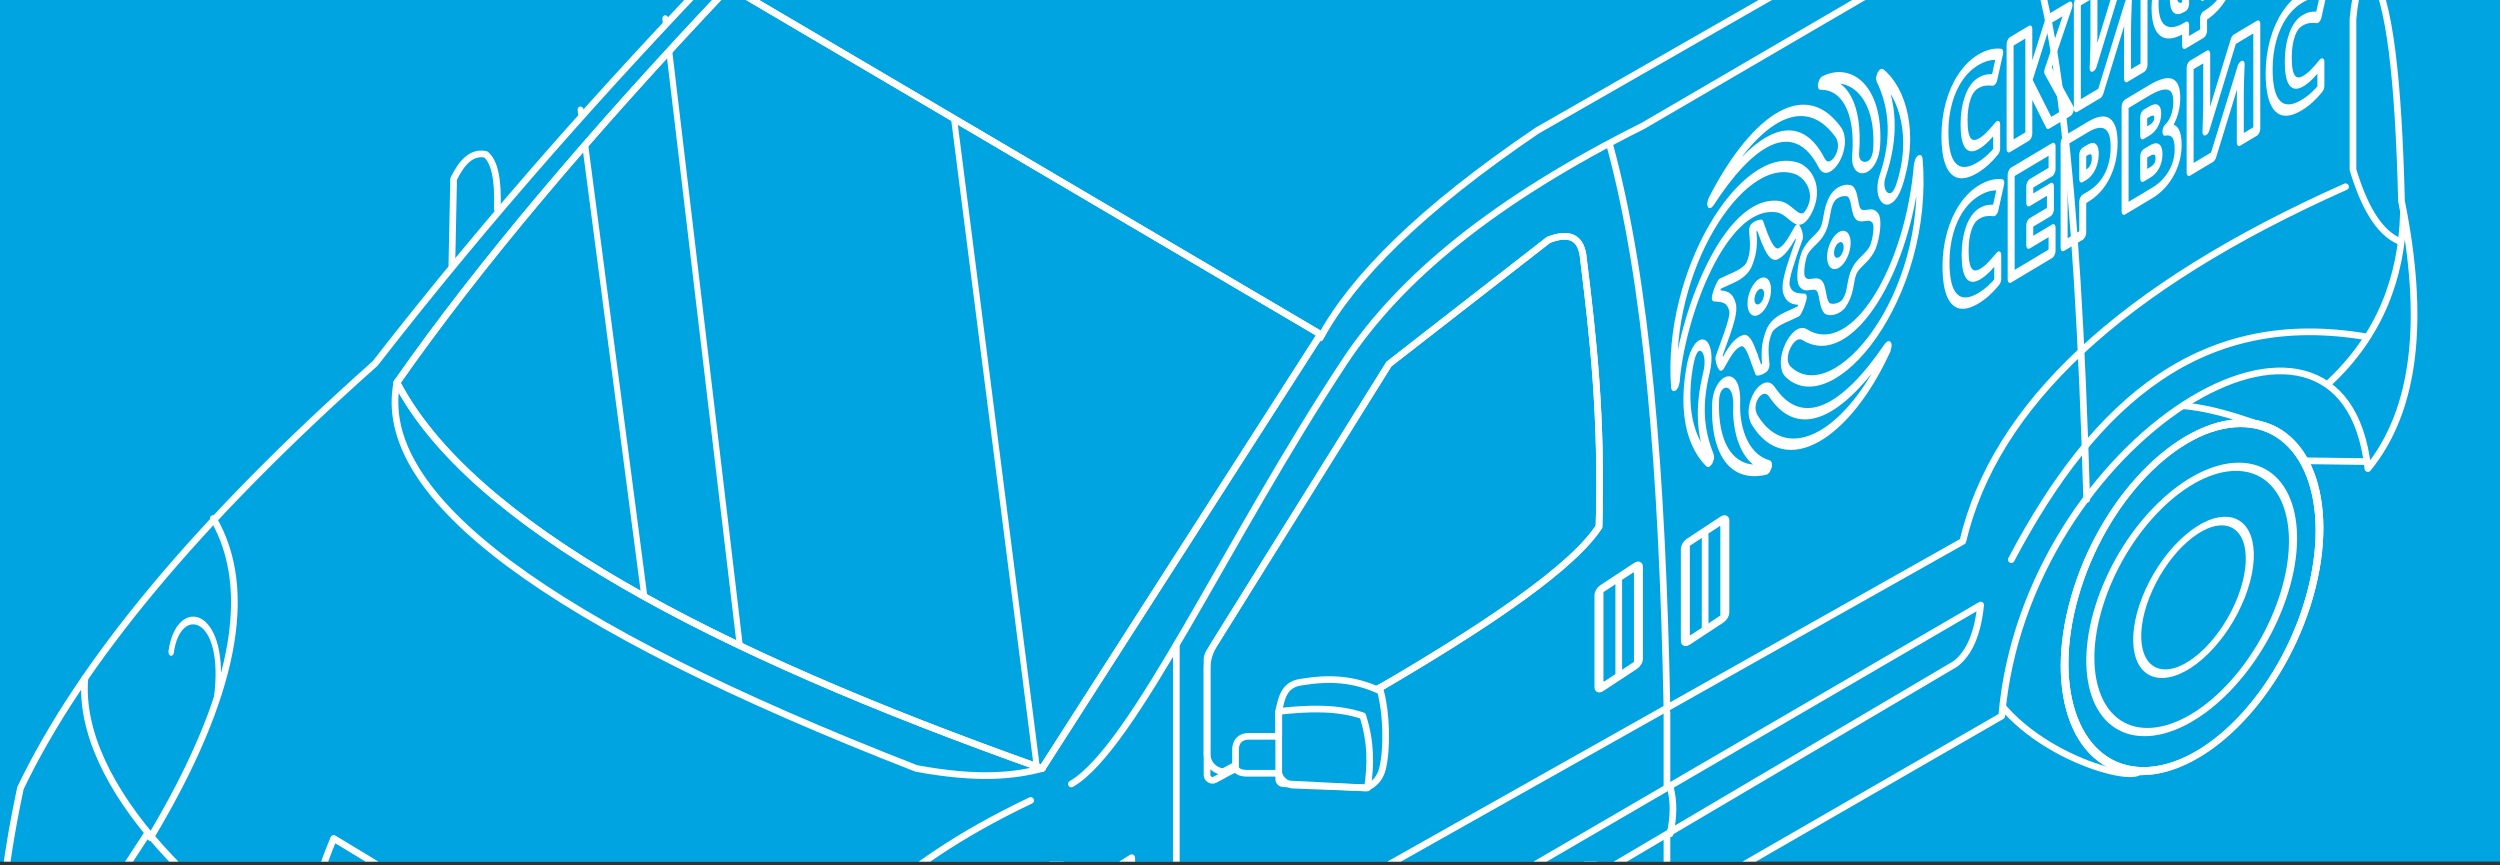 <?xml version="1.0" encoding="UTF-8" standalone="no"?> <svg xmlns="http://www.w3.org/2000/svg" xmlns:xlink="http://www.w3.org/1999/xlink" xmlns:serif="http://www.serif.com/" width="100%" height="100%" viewBox="0 0 1118 387" xml:space="preserve" style="fill-rule:evenodd;clip-rule:evenodd;stroke-linecap:round;stroke-linejoin:round;stroke-miterlimit:1.5;"><rect x="0" y="0" width="1118" height="387" fill="#333333" stroke="none"/> <g transform="matrix(1,0,0,1,0,-3285)"> <g id="Монтажная-область37" serif:id="Монтажная область37" transform="matrix(1,0,0,0.918,-512.299,267.16)"> <rect x="512.299" y="3285.78" width="1118" height="421.356" style="fill:rgb(0,164,225);"></rect> <clipPath id="_clip1"> <rect x="512.299" y="3285.78" width="1118" height="421.356"></rect> </clipPath> <g clip-path="url(#_clip1)"> <g transform="matrix(1.159,0,0,1.159,-112.214,-257.633)"> <g transform="matrix(2.864,0,0,3.118,-2439.79,1574.04)"> <path d="M1359.06,538.386L1341.74,538.158L1222.53,611.93L1196.82,636.803L1177.95,630.374L1145.06,612.332L1330.15,512.79L1354.43,515.118L1361.5,527.673L1359.06,538.386Z" style="fill:none;stroke:white;stroke-width:0.9px;"></path> </g> <g transform="matrix(1.66,0,0,2.872,288.506,624.771)"> <g transform="matrix(1.725,0,0,1.086,-1363.55,229.187)"> <path d="M1166.07,673.365C1163.96,674.779 1147.71,669.707 1144.39,658.604L1160.73,624.219C1171.44,623.252 1174.99,624.05 1182.05,626.449L1166.07,673.365Z" style="fill:rgb(0,164,225);stroke:white;stroke-width:0.9px;"></path> </g> <g transform="matrix(1.712,0,-0.533,1.177,-1001.5,171.641)"> <ellipse cx="1172.57" cy="648.439" rx="15.936" ry="21.641" style="fill:rgb(0,164,225);stroke:white;stroke-width:1px;"></ellipse> </g> <g transform="matrix(1.319,0,-0.491,0.897,-567.998,353.546)"> <ellipse cx="1172.57" cy="648.439" rx="15.936" ry="21.641" style="fill:none;stroke:white;stroke-width:1.34px;"></ellipse> </g> <g transform="matrix(1.712,0,-0.533,1.177,-1001.5,171.641)"> <ellipse cx="1172.57" cy="648.439" rx="15.936" ry="21.641" style="fill:none;stroke:white;stroke-width:1px;"></ellipse> </g> <g transform="matrix(0.696,0,-0.321,0.516,52.701,600.302)"> <ellipse cx="1172.57" cy="648.439" rx="15.936" ry="21.641" style="fill:none;stroke:white;stroke-width:2.44px;"></ellipse> </g> </g> <g transform="matrix(1.66,0,0,2.775,-179.316,977.06)"> <g transform="matrix(3.151,-0.245,0.485,2.476,-3183.84,-234.762)"> <path d="M1111.36,514.485L1111.52,553.993" style="fill:none;stroke:white;stroke-width:0.44px;"></path> </g> <g transform="matrix(3.151,-0.245,0.485,2.476,-3163.75,-236.323)"> <path d="M1111.99,509.598L1111.52,553.993" style="fill:none;stroke:white;stroke-width:0.44px;"></path> </g> <g transform="matrix(3.151,-0.245,0.485,2.476,-3096.04,-225.745)"> <path d="M1111.52,499.496L1111.52,553.993" style="fill:none;stroke:white;stroke-width:0.44px;"></path> </g> </g> <g transform="matrix(1.66,0,0,2.872,-175.834,915.923)"> <g transform="matrix(1.725,0,0,1.086,-1363.55,229.187)"> <path d="M1090.58,524.968C1106.3,504.756 1121.94,487.324 1137.53,471.065C1176.9,442.741 1219.72,417.175 1267.08,395.225C1274.28,393.99 1300.9,408.936 1344.37,437.917C1349.65,443.958 1354.79,453.322 1359.51,472.432C1362.03,475.651 1363.24,486.889 1363.64,503.083C1366.82,518.849 1365.64,531.126 1359.11,539.119C1355.83,508.935 1312.93,535.166 1309.77,572.468L1196.77,637.603C1198.66,596.445 1147.29,633.504 1150.28,663.634C1136.22,671.832 1122.66,670.667 1109.37,664.575L1046.78,626.122L1046.52,621.747C1040.39,617.241 1037.55,606.905 1042.8,582.176C1050.87,565.322 1066.57,546.314 1090.58,524.968ZM1203.62,562.852C1203.02,563.829 1202.69,564.957 1202.69,566.107C1202.69,568.78 1202.69,573.933 1202.69,577.565C1202.69,578.418 1203.14,579.208 1203.88,579.645C1204.61,580.081 1205.52,580.099 1206.27,579.691C1224.44,569.85 1249.94,555.558 1255.51,546.946C1255.93,531.895 1254.69,521.339 1253.41,510.861C1253.17,507.986 1251.57,507.193 1248.71,508.294L1227.2,525.033C1227.2,525.033 1208.1,555.669 1203.62,562.852ZM1138.34,474.143L1217.98,521.029L1180.47,579.528C1135.56,563.605 1103.46,546.547 1093.52,527.524C1104.49,511.842 1119.55,493.983 1138.34,474.143Z" style="fill:rgb(0,164,225);stroke:white;stroke-width:0.9px;"></path> </g> <g transform="matrix(1.725,0,0,1.086,-1363.55,229.187)"> <path d="M1217.94,521.52C1222.35,513.369 1231.53,504.176 1247.18,493.567L1344.48,437.866" style="fill:none;stroke:white;stroke-width:0.9px;"></path> </g> <g transform="matrix(1.082,0,0,0.968,-763.375,252.962)"> <path d="M1140.19,607.994C1141.73,600.026 1152.51,601.865 1149.92,615.154" style="fill:none;stroke:white;stroke-width:1.17px;"></path> </g> <g transform="matrix(1.725,0,0,1.086,-1363.55,229.187)"> <path d="M1311.06,551.389C1322.49,529.687 1336.98,517.619 1358.93,521.369" style="fill:none;stroke:white;stroke-width:0.9px;"></path> </g> <g transform="matrix(1.725,0,0,1.086,-1363.55,229.187)"> <path d="M1202.97,563.896C1202.79,564.191 1202.69,564.53 1202.69,564.877L1202.69,580.399C1202.69,580.656 1202.83,580.894 1203.05,581.025C1203.27,581.157 1203.54,581.163 1203.77,581.041C1222.01,571.199 1249.68,555.961 1255.51,546.946C1255.93,531.895 1254.69,521.339 1253.41,510.861C1253.17,507.986 1251.57,507.193 1248.71,508.294L1227.2,525.033C1227.2,525.033 1205.69,559.54 1202.97,563.896Z" style="fill:none;stroke:white;stroke-width:0.9px;"></path> </g> <g transform="matrix(1.725,0,0,1.086,-1363.55,229.187)"> <path d="M1100.93,511.702L1101.17,500.08C1102.24,497.928 1103.53,496.378 1105.5,496.779C1106.63,497.715 1107.22,500.009 1107.05,504.145" style="fill:none;stroke:white;stroke-width:0.9px;"></path> </g> <g transform="matrix(1.707,0.156,-0.248,1.075,-1200.35,69.764)"> <path d="M1055.52,599.58C1052.58,587.193 1044.73,600.671 1053.81,606.01" style="fill:none;stroke:white;stroke-width:0.9px;"></path> </g> <g transform="matrix(1.725,0,0,1.086,-1363.55,229.187)"> <path d="M1186.26,595.487L1192.54,591.556L1192.61,594.548L1187.58,597.798L1186.26,595.487Z" style="fill:none;stroke:white;stroke-width:0.9px;"></path> </g> <g transform="matrix(1.725,0,0,1.086,-1363.55,229.187)"> <path d="M1208.57,614.798L1306.93,557.511C1306.54,561.351 1305.41,564.004 1303.52,565.443L1215.71,617.263C1212.68,618.176 1210.36,617.198 1208.57,614.798Z" style="fill:none;stroke:white;stroke-width:0.9px;"></path> </g> <g transform="matrix(1.725,0,0,1.086,-1363.55,229.187)"> <path d="M1184.41,581.621C1192.81,576.744 1205.36,548.758 1221.18,524.794C1228.73,513.358 1241.47,502.925 1261.44,492.93L1306.93,466.395C1309.56,464.795 1311.61,464.876 1312.19,465.995C1316.97,475.475 1319.96,499.185 1321.22,543.278" style="fill:none;stroke:white;stroke-width:0.9px;"></path> </g> <g transform="matrix(0.218,-0.082,-6.14418e-06,0.208,499.942,785.782)"> <path d="M2136.46,665.885C2131.74,665.885 2128.05,667.819 2125.41,671.689C2122.76,675.555 2121.44,680.891 2121.44,687.69C2121.44,701.825 2126.82,708.892 2137.57,708.892C2140.82,708.892 2143.97,708.438 2147.01,707.533C2150.06,706.632 2153.12,705.544 2156.21,704.269L2156.21,721.048C2150.08,723.762 2143.14,725.118 2135.41,725.118C2124.32,725.118 2115.82,721.903 2109.91,715.473C2104,709.042 2101.04,699.748 2101.04,687.588C2101.04,679.986 2102.47,673.303 2105.34,667.542C2108.2,661.782 2112.32,657.352 2117.7,654.254C2123.07,651.157 2129.4,649.607 2136.66,649.607C2144.6,649.607 2152.19,651.333 2159.43,654.782L2153.34,670.407C2150.63,669.134 2147.92,668.062 2145.21,667.191C2142.49,666.32 2139.58,665.885 2136.46,665.885ZM1791.91,665.885C1787.18,665.885 1783.5,667.819 1780.85,671.689C1778.21,675.555 1776.88,680.891 1776.88,687.69C1776.88,701.825 1782.26,708.892 1793.01,708.892C1796.26,708.892 1799.41,708.438 1802.46,707.533C1805.5,706.632 1808.57,705.544 1811.65,704.269L1811.65,721.048C1805.52,723.762 1798.59,725.118 1790.85,725.118C1779.77,725.118 1771.26,721.903 1765.35,715.473C1759.44,709.042 1756.49,699.748 1756.49,687.588C1756.49,679.986 1757.92,673.303 1760.78,667.542C1763.64,661.782 1767.76,657.352 1773.14,654.254C1778.52,651.157 1784.84,649.607 1792.11,649.607C1800.05,649.607 1807.63,651.333 1814.87,654.782L1808.79,670.407C1806.08,669.134 1803.36,668.062 1800.65,667.191C1797.93,666.32 1795.02,665.885 1791.91,665.885ZM1869.58,724.113L1825.97,724.113L1825.97,650.661L1869.58,650.661L1869.58,666.587L1845.81,666.587L1845.81,678.144L1867.82,678.144L1867.82,694.071L1845.81,694.071L1845.81,707.938L1869.58,707.938L1869.58,724.113ZM1935.75,674.024C1935.75,682.232 1933.33,688.57 1928.49,693.041C1923.64,697.511 1916.77,699.748 1907.86,699.748L1902.28,699.748L1902.28,724.113L1882.44,724.113L1882.44,650.661L1907.86,650.661C1917.14,650.661 1924.1,652.688 1928.76,656.74C1933.42,660.793 1935.75,666.555 1935.75,674.024ZM1947.45,650.661L1973.07,650.661C1983.05,650.661 1990.47,652.144 1995.31,655.108C2000.14,658.072 2002.57,662.687 2002.57,668.949C2002.57,673.069 2001.51,676.586 1999.4,679.5C1997.29,682.415 1994.51,684.291 1991.06,685.127L1991.06,685.629C1995.62,686.836 1998.92,688.845 2000.96,691.658C2003,694.472 2004.02,698.124 2004.02,702.612C2004.02,709.278 2001.52,714.526 1996.51,718.362C1991.51,722.195 1984.68,724.113 1976.04,724.113L1947.45,724.113L1947.45,650.661ZM2016.79,650.661L2034.47,650.661L2034.47,682.212C2034.47,685.563 2034.2,692.262 2033.67,702.311L2034.07,702.311L2063.36,650.661L2087.88,650.661L2087.88,724.113L2070.29,724.113L2070.29,693.367C2070.29,688.713 2070.6,681.745 2071.2,672.467L2070.79,672.467L2041.25,724.113L2016.79,724.113L2016.79,650.661ZM1967.3,693.367L1967.3,708.79L1974.28,708.79C1980.48,708.79 1983.58,706.177 1983.58,700.955C1983.58,698.508 1982.75,696.633 1981.09,695.327C1979.43,694.019 1977.03,693.367 1973.88,693.367L1967.3,693.367ZM1902.28,683.57L1905.9,683.57C1908.88,683.57 1911.25,682.733 1913.01,681.058C1914.77,679.383 1915.65,677.071 1915.65,674.124C1915.65,669.168 1912.9,666.689 1907.41,666.689L1902.28,666.689L1902.28,683.57ZM1967.3,678.847L1973.28,678.847C1976.12,678.847 1978.33,678.261 1979.88,677.089C1981.44,675.917 1982.22,674.173 1982.22,671.863C1982.22,667.744 1979.1,665.684 1972.88,665.684L1967.3,665.684L1967.3,678.847Z" style="fill:none;fill-rule:nonzero;stroke:white;stroke-width:7.43px;stroke-linecap:butt;stroke-miterlimit:2;"></path> </g> <g transform="matrix(0.218,-0.082,-6.14418e-06,0.208,573.819,738.803)"> <path d="M1451.89,665.885C1447.17,665.885 1443.48,667.819 1440.84,671.689C1438.19,675.555 1436.87,680.891 1436.87,687.69C1436.87,701.825 1442.24,708.892 1453,708.892C1456.24,708.892 1459.39,708.438 1462.44,707.533C1465.49,706.632 1468.55,705.544 1471.63,704.269L1471.63,721.048C1465.51,723.762 1458.57,725.118 1450.83,725.118C1439.75,725.118 1431.25,721.903 1425.34,715.473C1419.42,709.042 1416.47,699.748 1416.47,687.588C1416.47,679.986 1417.9,673.303 1420.77,667.542C1423.63,661.782 1427.75,657.352 1433.12,654.254C1438.5,651.157 1444.83,649.607 1452.09,649.607C1460.03,649.607 1467.62,651.333 1474.85,654.782L1468.77,670.407C1466.06,669.134 1463.35,668.062 1460.63,667.191C1457.92,666.32 1455.01,665.885 1451.89,665.885ZM1673.1,649.607L1692.24,649.607L1692.24,658.649L1693.7,658.649C1700,658.649 1705.5,659.805 1710.21,662.116C1714.91,664.428 1718.53,667.678 1721.06,671.863C1723.59,676.05 1724.85,680.806 1724.85,686.132C1724.85,691.692 1723.61,696.557 1721.13,700.727C1718.65,704.897 1715.02,708.121 1710.23,710.4C1705.44,712.676 1699.65,713.814 1692.85,713.814L1692.24,713.814L1692.24,725.118L1673.1,725.118L1673.1,713.814L1672.1,713.814C1665.33,713.814 1659.58,712.701 1654.84,710.475C1650.1,708.245 1646.53,705.065 1644.12,700.93C1641.7,696.791 1640.5,691.826 1640.5,686.032C1640.5,680.573 1641.78,675.724 1644.34,671.486C1646.9,667.25 1650.49,664.05 1655.09,661.892C1659.69,659.73 1665.08,658.649 1671.25,658.649L1673.1,658.649L1673.1,649.607ZM1550.17,724.113L1527.7,724.113L1505.9,686.886L1505.9,724.113L1485.95,724.113L1485.95,650.661L1505.9,650.661L1505.9,686.232L1526.9,650.661L1548.71,650.661L1526.05,685.731L1550.17,724.113ZM1557.65,650.661L1575.34,650.661L1575.34,682.212C1575.34,685.563 1575.07,692.262 1574.53,702.311L1574.93,702.311L1604.22,650.661L1628.74,650.661L1628.74,724.113L1611.16,724.113L1611.16,693.367C1611.16,688.713 1611.46,681.745 1612.06,672.467L1611.66,672.467L1582.12,724.113L1557.65,724.113L1557.65,650.661ZM1673.1,673.822L1671.95,673.822C1668.03,673.822 1665.03,674.861 1662.95,676.938C1660.88,679.014 1659.84,682.047 1659.84,686.032C1659.84,690.553 1660.85,693.811 1662.88,695.804C1664.9,697.797 1667.98,698.793 1672.1,698.793L1673.1,698.793L1673.1,673.822ZM1692.24,698.793L1692.85,698.793C1697.07,698.793 1700.23,697.755 1702.34,695.678C1704.45,693.602 1705.51,690.386 1705.51,686.032C1705.51,682.212 1704.42,679.222 1702.24,677.064C1700.06,674.903 1697,673.822 1693.05,673.822L1692.24,673.822L1692.24,698.793Z" style="fill:none;fill-rule:nonzero;stroke:white;stroke-width:7.43px;stroke-linecap:butt;stroke-miterlimit:2;"></path> </g> <g transform="matrix(0.284,-0.107,-8.00023e-06,0.271,499.189,755.265)"> <path d="M1204.76,695.141C1205.13,695.23 1205.51,695.033 1205.66,694.678C1205.8,694.322 1205.66,693.916 1205.33,693.723C1184.01,681.328 1178.97,661.165 1179.65,650.991C1180.85,632.959 1163.16,629.603 1162.38,642.088C1160.93,665.567 1174.33,687.767 1204.76,695.141ZM1194.5,664.758C1186.64,653.22 1201.05,644.625 1208.54,654.993C1231.79,687.136 1266.24,688.744 1302.26,667.973C1302.65,667.742 1303.15,667.834 1303.44,668.19C1303.72,668.545 1303.7,669.055 1303.39,669.388C1271.58,702.916 1220.91,703.51 1194.5,664.758ZM1156.89,672.008C1157.17,672.308 1157.63,672.356 1157.97,672.121C1158.31,671.887 1158.43,671.441 1158.25,671.071C1149.53,653.408 1148.22,638.978 1154.83,623.507C1160.56,610.1 1146.76,598.663 1141.77,613.195C1136.51,628.526 1136.79,650.855 1156.89,672.008ZM1221.92,649.519C1212.31,639.743 1225.56,626.752 1235.31,634.635C1273.82,665.79 1320.47,633.03 1327.58,577.987C1327.62,577.643 1327.91,577.383 1328.26,577.381C1328.6,577.38 1328.89,577.637 1328.94,577.98C1338.43,654.695 1259.17,687.39 1221.92,649.519ZM1192.62,560.362L1192.58,560.309C1194.37,560.118 1196.3,560.18 1198.69,561.103L1201.98,568.411L1201.96,568.412C1202.18,568.862 1202.38,569.318 1202.58,569.774L1202.6,569.728C1205.81,576.18 1209.12,581.382 1212.74,582.167L1212.63,582.263C1218.42,583.089 1222.27,580.565 1228.6,575.496C1228.66,575.583 1228.73,575.672 1228.79,575.761C1229.79,577.136 1230.65,578.763 1231.08,581.143L1227.37,586.506C1226.81,587.456 1226.19,588.388 1225.54,589.282C1221.77,595.173 1219.13,600.499 1220.28,603.938L1220.21,603.916C1222.42,609.67 1226.49,611.889 1234.04,615.075L1234.11,615.072L1234.09,615.099L1234.11,615.104C1234,615.374 1233.88,615.628 1233.74,615.867C1233.06,617.256 1232.1,618.643 1230.44,620.028L1222.46,619.346L1222.47,619.327L1222.46,619.326C1221.86,619.273 1221.26,619.205 1220.66,619.125C1214.28,618.47 1208.92,618.591 1206.5,620.969C1202.23,626.023 1202.41,630.804 1203.62,639.529C1203.24,639.582 1202.87,639.595 1202.5,639.57C1201.02,639.634 1199.41,639.462 1197.49,638.746L1194.14,631.471L1194.29,631.463C1194.15,631.177 1194.02,630.888 1193.89,630.599L1193.83,630.701C1191.05,624.199 1188.11,618.893 1184.63,617.756C1178.25,616.467 1174.33,618.981 1167.63,624.346C1167.62,624.332 1167.62,624.319 1167.61,624.306L1167.6,624.32C1166.51,622.888 1165.57,621.206 1165.13,618.675L1169.03,613.059C1169.78,611.816 1170.63,610.607 1171.5,609.481C1174.91,604.53 1177.17,600.076 1176.33,596.951L1176.39,596.976C1174.27,590.41 1170.16,588.126 1162.13,584.737L1162.13,584.719L1162.13,584.72C1162.84,583.069 1163.83,581.42 1165.81,579.781L1173.79,580.5L1173.78,580.517L1173.8,580.518L1173.79,580.505L1174.97,580.64C1181.57,581.36 1187.17,581.317 1189.7,578.917C1193.99,573.855 1193.83,569.081 1192.62,560.362ZM1258.17,569.718L1258.2,569.828C1260.9,567.851 1268.12,568.691 1272.59,571.945C1278.21,577.892 1274.45,586.792 1283.7,589.451L1283.68,589.467L1287.94,590.836C1290.5,591.661 1292.57,593.428 1293.8,595.675C1295.18,598.859 1294.16,605.378 1291.08,609.45C1285.13,615.243 1276.13,611.369 1273.45,620.676L1273.45,620.669L1272.18,624.619C1271.32,627.3 1269.43,629.43 1267.03,630.639C1263.73,631.738 1257.67,630.698 1253.79,627.795C1248.1,621.849 1251.9,612.909 1242.63,610.243L1242.66,610.227L1238.39,608.858C1236.21,608.154 1234.38,606.765 1233.13,604.978L1233.16,604.969C1231.2,602.282 1232.02,595.129 1235.23,590.652C1241.18,585.131 1250.01,588.819 1252.66,579.614L1252.69,579.648L1254.16,575.075C1254.88,572.831 1256.32,570.973 1258.17,569.718ZM1128.77,619.626C1128.81,619.979 1129.11,620.242 1129.47,620.232C1129.83,620.223 1130.12,619.945 1130.14,619.59C1133.84,586.388 1169.12,535.422 1213.31,556.81C1224.85,562.399 1230.14,576.115 1238.52,569.574C1248.19,562.034 1238.52,548.192 1228.26,541.95C1183.41,514.656 1121.82,555.931 1128.77,619.626ZM1263.25,593.119C1267.01,593.119 1270.05,596.165 1270.05,599.918C1270.05,603.671 1267.01,606.718 1263.25,606.718C1259.5,606.718 1256.45,603.671 1256.45,599.918C1256.45,596.165 1259.5,593.119 1263.25,593.119ZM1198.12,592.607C1201.87,592.607 1204.92,595.654 1204.92,599.407C1204.92,603.16 1201.87,606.207 1198.12,606.207C1194.36,606.207 1191.32,603.16 1191.32,599.407C1191.32,595.654 1194.36,592.607 1198.12,592.607ZM1297.68,518.792C1297.42,518.568 1297.04,518.56 1296.78,518.774C1296.52,518.988 1296.45,519.361 1296.61,519.655C1307.91,539.527 1309.59,557.81 1299.11,574.086C1293.41,582.931 1305.69,595.356 1312.51,584.762C1326.14,563.575 1315.87,535.665 1297.68,518.792ZM1249.52,503.652C1249.21,503.649 1248.95,503.868 1248.9,504.17C1248.84,504.472 1249.02,504.767 1249.31,504.865C1266.68,511.341 1280.14,529.169 1276.97,553.806C1275.72,563.492 1293.03,569.976 1294.22,556.369C1296.75,527.614 1272.53,505.107 1249.52,503.652ZM1158.48,532.04C1158.27,532.239 1158.24,532.567 1158.42,532.797C1158.6,533.027 1158.93,533.082 1159.17,532.926C1191.42,512.637 1227.18,510.356 1249.23,547.43C1255.61,558.161 1271.96,548.106 1262.57,535.886C1232.21,496.376 1189.14,504.336 1158.48,532.04Z" style="fill:none;stroke:white;stroke-width:5.71px;"></path> </g> <g transform="matrix(1.725,0,0,1.086,-1363.55,229.187)"> <path d="M1359.49,471.979C1358.34,472.274 1357.5,474.211 1357.1,478.548L1357.1,498.839C1358.56,503.666 1360.5,507.21 1363.29,508.453" style="fill:none;stroke:white;stroke-width:0.9px;"></path> </g> <g transform="matrix(1.725,0,0,1.086,-1363.55,229.187)"> <path d="M1198.55,562.871L1198.55,601.984" style="fill:none;stroke:white;stroke-width:0.9px;"></path> </g> <g transform="matrix(1.725,0,0,1.086,-1363.55,229.187)"> <path d="M1085.01,588.965L1098.9,597.367C1096.35,600.366 1093.44,602.988 1089.29,604.353C1086.88,603.541 1084.43,602.866 1082.56,599.812C1082.15,596.652 1083.35,592.895 1085.01,588.965" style="fill:none;stroke:white;stroke-width:0.9px;"></path> </g> <g transform="matrix(1.725,0,0,1.086,-1363.55,229.187)"> <path d="M1051.48,567.37C1049.08,596.043 1119.66,637.819 1154.09,617.208" style="fill:none;stroke:white;stroke-width:0.9px;"></path> </g> <g transform="matrix(1.725,0,0,1.086,-1363.55,229.187)"> <path d="M1060.32,588.849C1071.72,569.784 1074.42,555.513 1068.78,545.842" style="fill:none;stroke:white;stroke-width:0.9px;"></path> </g> <g transform="matrix(1.725,0,0,1.086,-1363.55,229.187)"> <path d="M1140.13,639.991C1156.27,616.269 1186.59,593.895 1205.06,604.945L1304.53,548.917C1308.83,530.691 1325.66,514.7 1356.1,501.137" style="fill:none;stroke:white;stroke-width:0.9px;"></path> </g> <g transform="matrix(1.725,0,0,1.086,-1363.55,229.187)"> <path d="M1353.93,527.524C1360.66,521.221 1363.67,513.479 1363.9,504.657" style="fill:none;stroke:white;stroke-width:0.9px;"></path> </g> <g transform="matrix(1.725,0,0,1.086,-1363.55,229.187)"> <path d="M1138.34,474.143L1217.98,521.029L1180.47,579.528C1135.56,563.605 1103.46,546.547 1093.52,527.524C1104.49,511.842 1119.55,493.983 1138.34,474.143Z" style="fill:none;stroke:white;stroke-width:0.9px;"></path> </g> <g transform="matrix(1.725,0,0,1.086,-1363.55,229.187)"> <path d="M1093.52,527.524C1090.53,542.794 1113.66,560.113 1163.51,579.528C1171.74,581.047 1176.6,580.568 1180.53,579.528" style="fill:none;stroke:white;stroke-width:0.9px;"></path> </g> <g transform="matrix(1.725,0,0,1.086,-1363.55,229.187)"> <path d="M1059.83,588.417L1050.6,602.553" style="fill:none;stroke:white;stroke-width:0.9px;"></path> </g> <g transform="matrix(1.725,0,0,1.086,-1363.55,229.187)"> <path d="M1157.68,597.367C1163.05,593.034 1168.79,588.664 1178.93,583.843" style="fill:none;stroke:white;stroke-width:0.9px;"></path> </g> <g transform="matrix(1.725,0,0,1.103,-1371.55,222.838)"> <path d="M1261.61,493.692C1266.62,511.856 1268.67,536.915 1269.3,568.39" style="fill:none;stroke:white;stroke-width:0.9px;"></path> </g> <g transform="matrix(1.725,0,0,1.086,-1371.55,232.375)"> <path d="M1269.3,569.044L1269.3,578.992" style="fill:none;stroke:white;stroke-width:0.9px;"></path> </g> <g transform="matrix(1.725,0,0,1.086,-1371.55,232.375)"> <path d="M1269.3,585.936L1269.3,595.535" style="fill:none;stroke:white;stroke-width:0.9px;"></path> </g> <g transform="matrix(1.725,0,0,1.086,-1371.55,232.375)"> <path d="M1269.71,578.992C1270.27,581.003 1270.22,583.155 1269.71,585.416" style="fill:none;stroke:white;stroke-width:0.9px;"></path> </g> <g transform="matrix(1.725,0,0,1.086,-1363.55,229.187)"> <path d="M1212.35,575.201L1208.13,575.201C1207.1,575.313 1206.61,575.895 1206.53,576.84L1206.53,579.474C1206.73,579.97 1207.28,580.174 1208.07,580.179L1212.35,580.179C1212.6,580.984 1213.16,581.536 1214.12,581.772L1224.06,582.159C1225.32,581.72 1226.07,580.676 1226.34,579.543C1227.02,576.663 1226.85,571.97 1226.06,569.105C1222.38,567.397 1219.12,567.269 1215.25,567.915C1213.03,568.286 1212.73,570.07 1212.35,571.802L1212.35,575.201Z" style="fill:rgb(0,164,225);stroke:white;stroke-width:0.9px;"></path> </g> <g transform="matrix(1.725,0,0,1.086,-1363.55,229.187)"> <path d="M1212.35,571.843L1212.35,580.977C1212.35,581.299 1212.61,581.565 1212.93,581.582C1215.31,581.703 1224.31,582.159 1224.31,582.159C1224.76,578.994 1224.83,576.092 1223.67,572.428C1220.24,571.281 1216.48,571.386 1212.35,571.843Z" style="fill:none;stroke:white;stroke-width:0.9px;"></path> </g> <g transform="matrix(1.725,-0.715,0,1.086,-1371.71,1135.35)"> <path d="M1265.55,551.544C1265.55,551.409 1265.47,551.237 1265.35,551.095C1265.24,550.953 1265.09,550.864 1264.98,550.864L1260.4,550.864C1260.3,550.864 1260.23,550.938 1260.23,551.062C1260.23,552.471 1260.23,561.014 1260.23,563.503C1260.23,563.638 1260.31,563.811 1260.43,563.953C1260.55,564.095 1260.69,564.184 1260.8,564.184L1265.38,564.184C1265.48,564.184 1265.55,564.109 1265.55,563.986C1265.55,562.577 1265.55,554.034 1265.55,551.544Z" style="fill:none;stroke:white;stroke-width:1.21px;"></path> </g> <g transform="matrix(1.725,0,0,1.086,-1372.7,233.597)"> <path d="M1263.47,550.251L1263.47,562.78" style="fill:none;stroke:white;stroke-width:0.9px;"></path> </g> <g transform="matrix(1.725,-0.715,0,1.086,-1351.63,1128.57)"> <path d="M1265.55,551.544C1265.55,551.409 1265.47,551.237 1265.35,551.095C1265.24,550.953 1265.09,550.864 1264.98,550.864L1260.4,550.864C1260.3,550.864 1260.23,550.938 1260.23,551.062C1260.23,552.471 1260.23,561.014 1260.23,563.503C1260.23,563.638 1260.31,563.811 1260.43,563.953C1260.55,564.095 1260.69,564.184 1260.8,564.184L1265.38,564.184C1265.48,564.184 1265.55,564.109 1265.55,563.986C1265.55,562.577 1265.55,554.034 1265.55,551.544Z" style="fill:none;stroke:white;stroke-width:1.21px;"></path> </g> <g transform="matrix(1.725,0,0,1.086,-1352.62,226.817)"> <path d="M1263.47,550.251L1263.47,562.78" style="fill:none;stroke:white;stroke-width:0.9px;"></path> </g> </g> </g> </g> </g> </g> </svg> 